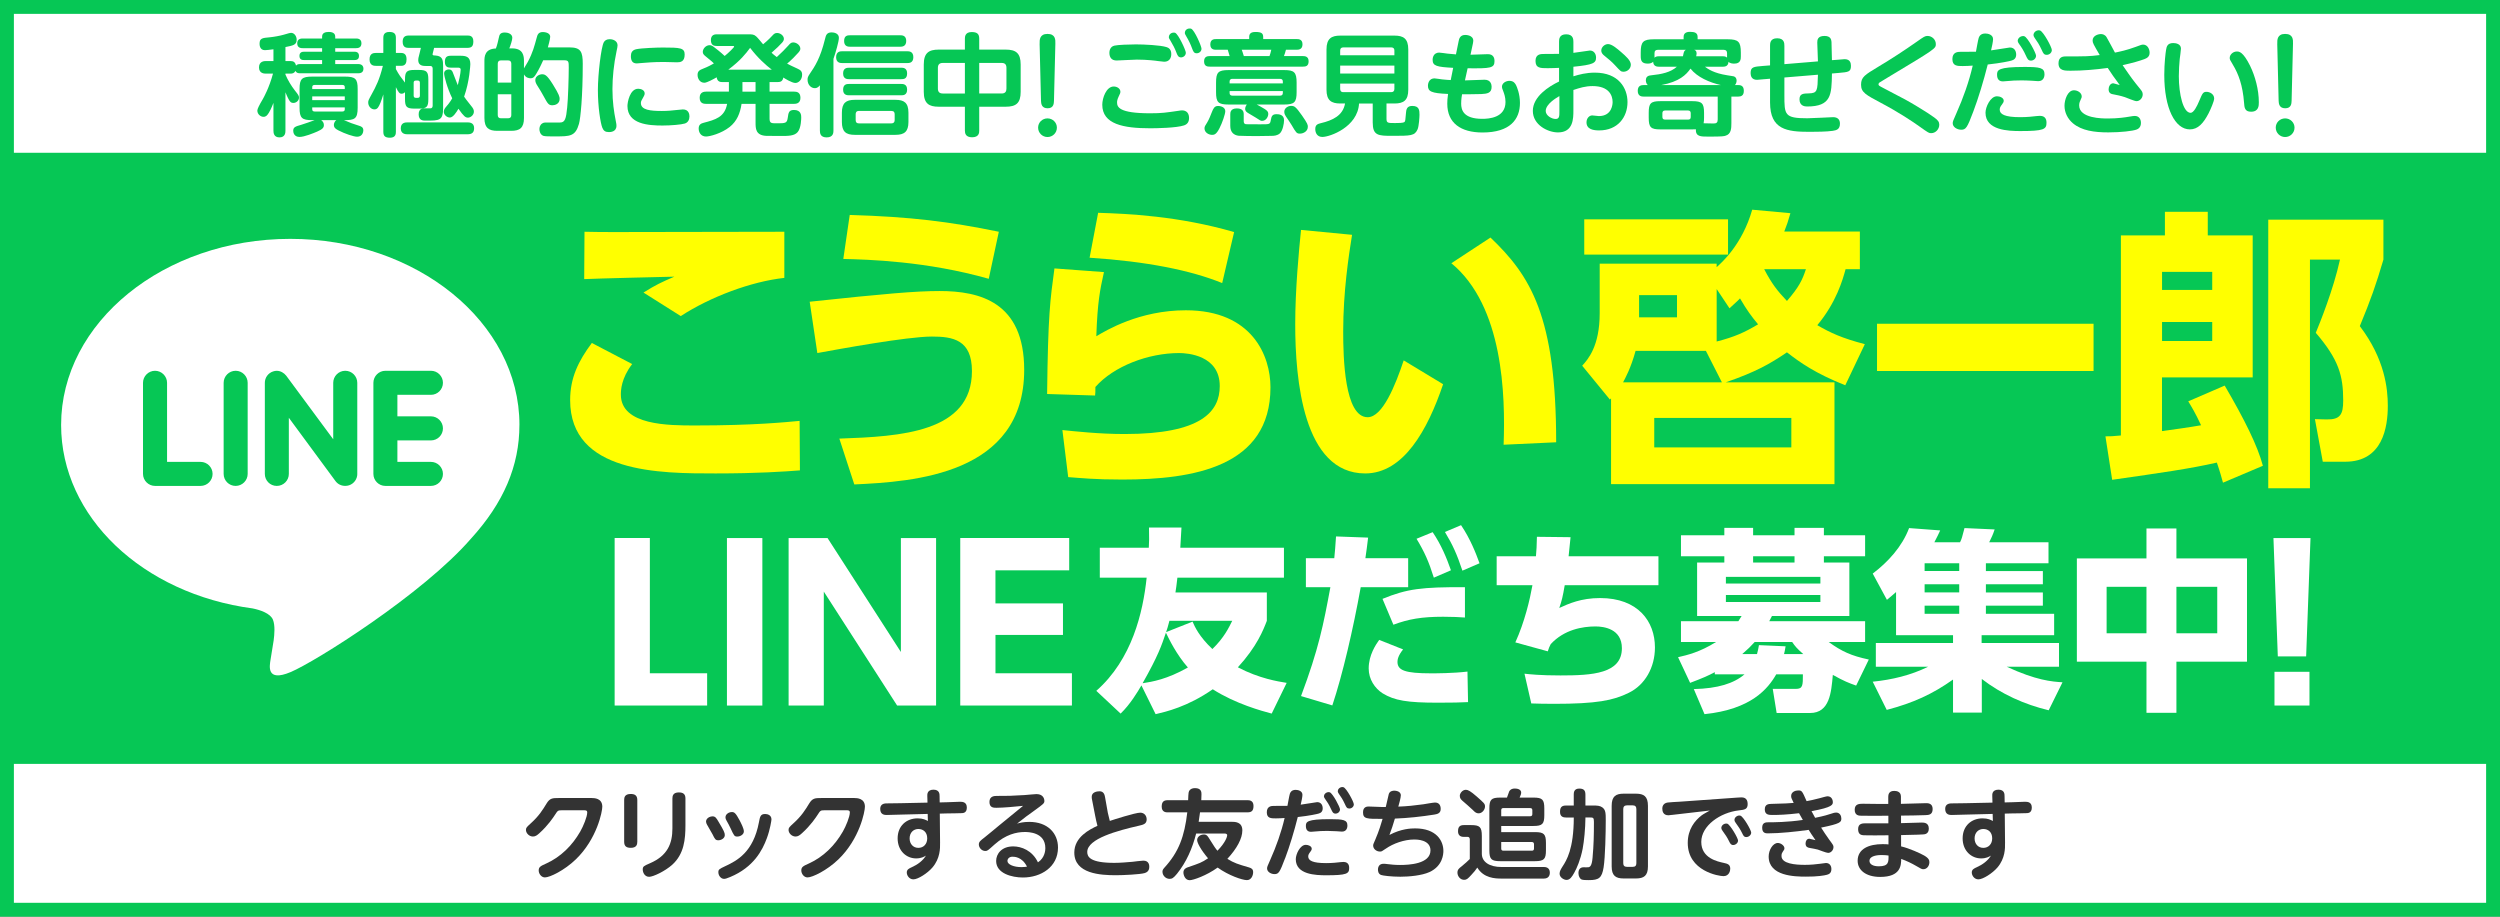 <?xml version="1.0" encoding="UTF-8"?>
<svg id="_レイヤー_1" data-name="レイヤー 1" xmlns="http://www.w3.org/2000/svg" viewBox="0 0 900 330">
  <rect x="0" y="0" width="900" height="330" fill="#808080" stroke="none"/>
  <defs>
    <style>
      .cls-1 {
        fill: #06c755;
      }

      .cls-1, .cls-2, .cls-3, .cls-4 {
        stroke-width: 0px;
      }

      .cls-2 {
        fill: #333;
      }

      .cls-3 {
        fill: #fff;
      }

      .cls-4 {
        fill: #ff0;
      }
    </style>
  </defs>
  <g>
    <rect class="cls-3" x="2.5" y="2.5" width="895" height="325"/>
    <path class="cls-1" d="m895,5v320H5V5h890m5-5H0v330h900V0h0Z"/>
  </g>
  <rect class="cls-1" y="55" width="900" height="220"/>
  <g>
    <path class="cls-4" d="m227.58,131.06c-3.96,5.17-4.07,9.46-4.07,11,0,11.11,17.27,11.11,26.73,11.11,21.34,0,32.78-1.21,37.62-1.65l.11,17.82c-5.72.44-15.29,1.1-30.36,1.1-20.02,0-52.36,0-52.36-26.4,0-8.03,2.97-14.08,7.81-20.57l14.52,7.59Zm54.78-31.02c-11.99,1.32-26.62,6.82-37.29,13.75l-13.42-8.47c4.62-2.86,6.27-3.63,11.11-5.72-5.17.11-27.83.66-32.45.88l.11-17.05c3.85.11,7.26.11,11.77.11,11.33,0,57.2-.11,60.17-.11v16.61Z"/>
    <path class="cls-4" d="m302.16,157.9c22.11-.77,47.74-2.2,47.74-24.31,0-11.33-6.93-12.43-14.41-12.43-9.02,0-33.99,4.62-41.25,5.94l-2.75-18.48c26.84-2.86,38.17-3.85,46.75-3.85,14.52,0,30.47,3.96,30.47,28.38,0,37.73-39.82,40.26-61.16,41.25l-5.39-16.5Zm53.79-57.53c-22.44-6.38-43.45-6.93-52.36-7.15l2.31-15.84c22.11.66,35.97,2.42,53.68,6.05l-3.63,16.94Z"/>
    <path class="cls-4" d="m397.42,97.95c-1.43,6.49-2.31,10.67-2.75,23.1,3.52-2.09,15.51-9.35,32.23-9.35,23.98,0,30.47,16.5,30.47,27.72,0,28.71-27.83,33.22-53.35,33.22-10.12,0-14.96-.55-19.47-.88l-2.09-16.94c4.4.44,13.09,1.43,22.44,1.43,27.72,0,34.21-8.14,34.21-17.27,0-11.11-11.66-11.88-14.63-11.88-11.11,0-23.54,4.73-30.14,12.21,0,1.76,0,2.2-.11,3.08l-17.27-.55c.33-28.6,1.1-33.77,2.64-45.21l17.82,1.32Zm42.57,3.96c-11.33-4.62-27.28-7.81-47.74-9.13l3.08-16.17c10.45.33,28.82,1.1,48.95,6.93l-4.29,18.37Z"/>
    <path class="cls-4" d="m486.74,84.53c-1.21,7.59-3.19,20.46-3.19,34.76,0,9.35.44,30.91,8.8,30.91,5.39,0,10.01-11.55,12.98-20.46l14.19,8.58c-5.61,16.61-14.3,32.12-28.05,32.12-22.33,0-25.19-33.88-25.19-53.68,0-12.54,1.32-26.51,2.09-33.99l18.37,1.76Zm54.56,75.57c.66-17.82-.11-49.94-18.81-65.34l14.08-9.24c14.41,13.75,23.65,28.27,23.65,73.7l-18.92.88Z"/>
    <path class="cls-4" d="m669.55,83.37v13.54h-5.14c-1.05,3.89-3.36,11.97-10.18,20.16,4.72,2.73,8.71,4.62,17.11,6.83l-7.04,14.8c-10.81-4.3-16.27-8.19-21-11.86-6.19,4.2-11.13,7.03-22.05,10.81h39.16v36.64h-80.43v-30.87l-.42.42-9.97-12.18c2.1-2.31,6.3-7.03,6.3-18.9v-17.85h42.1v1.26c1.89-1.68,9.24-8.19,12.81-20.68l13.75,1.26c-.84,2.94-1.26,4.2-2.21,6.61h27.19Zm-47.46-4.41v12.7h-51.76v-12.7h51.76Zm-7.98,47.35h-25.3c-1.68,6.19-3.78,9.97-4.51,11.34h35.59l-5.77-11.34Zm-10.39-20.05h-13.65v7.98h13.65v-7.98Zm41.16,44.2h-49.35v10.6h49.35v-10.6Zm-26.88-27.51c6.51-1.68,9.97-3.25,14.91-6.19-2.52-3.04-3.99-5.04-6.51-9.34-.95,1.05-1.79,1.68-3.78,3.57l-4.62-6.93v18.9Zm17.11-26.04c2.73,5.25,4.72,7.77,8.19,11.44,4.3-4.94,5.56-7.56,6.83-11.44h-15.01Z"/>
    <path class="cls-4" d="m675.73,116.55h77.95v17.01h-77.95v-17.01Z"/>
    <path class="cls-4" d="m800.28,173.78c-.53-1.89-1.05-3.88-2.21-7.25-9.66,2.21-20.05,3.67-37.69,6.2l-2.42-15.65c2.1,0,2.21,0,5.56-.31v-72.03h15.85v-8.5h15.43v8.5h16.17v51.13h-32.65v19.32c3.15-.42,9.97-1.37,14.07-2.1-2.21-4.72-3.36-6.51-4.62-8.61l13.12-5.67c7.24,12.39,11.86,21.73,13.75,28.87l-14.38,6.09Zm-21.94-75.91v6.51h18.06v-6.51h-18.06Zm0,18.06v6.82h18.06v-6.82h-18.06Zm38.22-36.85h41.47v14.38c-2.73,9.24-4.51,14.28-8.5,23.94,9.03,11.86,10.08,22.57,10.08,28.66,0,7.66-1.79,20.16-15.33,20.16h-8.08l-2.83-15.33,4.2.1c4.93.1,5.98-1.79,5.98-6.82,0-8.92-1.58-14.7-9.87-24.36,1.47-3.57,6.3-15.43,8.71-26.35h-10.81v82.32h-15.01v-96.7Z"/>
  </g>
  <g>
    <path class="cls-2" d="m213.08,287.3c.77,0,3.75,0,3.75,3.12,0,1.65-1.85,11.55-9.56,18.97-4.1,3.96-9.35,6.48-11.1,6.48-1.33,0-2.24-1.37-2.24-2.49,0-1.3.7-1.61,2.8-2.56,5.08-2.31,9.24-6.37,12.15-11.45,1.09-1.89,2.52-5.32,2.52-6.9,0-.77-.6-.77-1.19-.77h-7.98c-1.4,0-1.47.14-2.42,1.61-.59.91-2.49,3.82-5.64,6.65-.81.74-1.44,1.19-2.31,1.19-1.37,0-2.52-1.22-2.52-2.38,0-.81.35-1.08,1.68-2.31,3.05-2.73,4.38-4.97,5.71-7.14,1.19-2,2.17-2.03,4.41-2.03h11.94Z"/>
    <path class="cls-2" d="m229.43,303.05c0,1.01-.31,2.17-2.35,2.17-1.58,0-2.38-.59-2.38-2.17v-15.05c0-.88.17-2.17,2.35-2.17,1.47,0,2.38.52,2.38,2.17v15.05Zm12.64-15.61c0-.84.18-2.17,2.31-2.17,1.54,0,2.38.59,2.38,2.17v9.59c0,5.08-.46,10.4-4.76,14.28-2.66,2.38-6.9,4.34-8.3,4.34-1.65,0-2.31-1.61-2.31-2.62,0-1.12.38-1.29,2.56-2.24,6.44-2.76,8.12-7.18,8.12-12.57v-10.78Z"/>
    <path class="cls-2" d="m256.48,293.88c1.05,0,1.4.63,2.1,1.79,2.06,3.43,2.35,4.13,2.35,4.97,0,1.16-1.33,1.86-2.31,1.86-1.05,0-1.26-.42-2.1-2.13-.31-.6-1.75-3.01-2-3.5-.18-.35-.35-.73-.35-1.08,0-1.16,1.26-1.89,2.31-1.89Zm19.6,7.84c-1.61,4.41-4.8,10.5-13.2,14-1.29.56-1.82.67-2.24.67-1.12,0-2.03-1.19-2.03-2.38,0-1.02.32-1.16,2.52-2.21,4.2-1.96,10.05-5.01,12.08-15.75.39-2.07.56-3.01,2.24-3.01.81,0,2.28.35,2.28,1.96,0,.28-.49,3.61-1.65,6.72Zm-12.6-9.38c.91,0,1.37.38,2.77,2.97.6,1.16,1.54,2.98,1.54,3.99,0,1.12-1.29,1.86-2.35,1.86s-1.19-.28-2.42-2.94c-.56-1.16-.81-1.64-1.47-2.8-.14-.25-.38-.7-.38-1.19,0-1.12,1.19-1.89,2.31-1.89Z"/>
    <path class="cls-2" d="m307.62,287.3c.77,0,3.75,0,3.75,3.12,0,1.65-1.85,11.55-9.56,18.97-4.1,3.96-9.35,6.48-11.1,6.48-1.33,0-2.24-1.37-2.24-2.49,0-1.3.7-1.61,2.8-2.56,5.08-2.31,9.24-6.37,12.15-11.45,1.09-1.89,2.52-5.32,2.52-6.9,0-.77-.6-.77-1.19-.77h-7.98c-1.4,0-1.47.14-2.42,1.61-.59.91-2.49,3.82-5.64,6.65-.81.74-1.44,1.19-2.31,1.19-1.37,0-2.52-1.22-2.52-2.38,0-.81.35-1.08,1.68-2.31,3.05-2.73,4.38-4.97,5.71-7.14,1.19-2,2.17-2.03,4.41-2.03h11.94Z"/>
    <path class="cls-2" d="m338.42,303.51c.04,1.79.07,5.53-2.77,8.82-1.72,2-5.15,4.24-6.83,4.24-1.44,0-2.38-1.33-2.38-2.49,0-1.08.88-1.47,1.82-1.89,2.06-.91,4.03-2.38,5.08-4.17-.63.38-1.68,1.01-3.54,1.01-3.43,0-6.65-2.66-6.65-7.21s3.22-7.21,7.18-7.21c1.96,0,2.98.56,3.71.95l-.07-2.55-9.42.24c-.84.04-5.08.14-5.29.14-.67,0-2.38,0-2.38-2.17,0-1.3.74-1.93,2.07-2,.84-.03,4.55-.07,5.32-.07l9.63-.21-.07-2.35c-.03-.67-.03-2.28,2.21-2.31,2.21,0,2.21,1.65,2.21,2.28l.04,2.31,2.7-.07c.73-.04,3.96-.17,4.62-.17.95,0,2.45.11,2.45,2.1,0,1.85-1.23,1.96-1.71,2-.7.07-4.52.07-5.36.1l-2.66.07.1,10.61Zm-7.77-5.08c-1.79,0-3.19,1.3-3.19,3.4,0,1.96,1.26,3.4,3.15,3.4s3.19-1.4,3.19-3.43c0-2.38-1.61-3.36-3.15-3.36Z"/>
    <path class="cls-2" d="m358.65,290.8c-.91,0-2.45,0-2.45-2.1s1.75-2.17,2.66-2.17c3.82,0,5.29,0,10.01-.31.7-.04,3.68-.35,4.27-.35,2.66,0,2.84,2.07,2.84,2.45,0,.88-.35,1.12-3.43,3.36-2.17,1.54-4.34,3.12-6.41,4.83.91-.28,2.24-.63,4.41-.63,6.58,0,10.33,4.06,10.33,9.24,0,7-6.13,10.78-12.64,10.78-3.92,0-9.63-1.43-9.63-5.95,0-2.56,1.96-5.25,6.16-5.25,2.94,0,6.86,1.47,8.89,5.74,2.56-1.68,2.66-4.45,2.66-5.11,0-5.81-6.27-5.81-7.42-5.81-3.01,0-6.83.91-10.85,4.48-2.49,2.24-2.59,2.35-3.36,2.35-1.26,0-2.31-1.16-2.31-2.35,0-.94.59-1.4,1.96-2.45.88-.67,4.59-3.78,5.36-4.41,2.45-2,3.08-2.52,8.61-7.04-2.59.28-7.21.7-9.66.7Zm5.88,17.61c-1.29,0-1.85.84-1.85,1.54,0,1.29,2.35,2.21,5.01,2.21.98,0,1.61-.1,2.03-.17-1.79-3.57-4.59-3.57-5.18-3.57Z"/>
    <path class="cls-2" d="m398.83,292.66c.07.35.42,1.79.7,2.87,1.05-.35,9.14-2.97,10.96-2.97,1.36,0,2.31,1.01,2.31,2.42,0,1.64-1.23,1.92-2.8,2.28-7.63,1.75-18.59,4.66-18.59,9.45,0,1.75,1.02,3.92,9.73,3.92,2.07,0,4.55-.21,6.51-.38.56-.07,3.33-.42,3.96-.42,2.13,0,2.13,1.82,2.13,2.24,0,1.68-1.15,2.06-1.68,2.24-1.65.49-7.77.77-10.33.77-5.5,0-14.98-.49-14.98-8.16,0-5.6,5.53-8.33,8.33-9.63-.35-1.36-.56-2.27-.81-3.57l-1.15-5.92c-.07-.28-.1-.6-.1-.98,0-1.61,1.79-1.96,2.83-1.96,1.51,0,1.82,1.29,1.96,2.07l1.02,5.74Z"/>
    <path class="cls-2" d="m430.61,300.08c-1.33,5.25-3.5,10.29-6.9,14.49-1.26,1.54-1.79,1.82-2.66,1.82-1.44,0-2.56-1.26-2.56-2.55,0-.32.04-.77.6-1.37,5.29-5.74,7.32-11.38,8.33-20.02h-7.04c-.52,0-2.17,0-2.17-2.07,0-1.85.88-2.31,2.17-2.31h7.35c.1-2.84.14-3.19.63-3.68.25-.28.81-.67,1.82-.67,2.35,0,2.35,1.54,2.35,2.21,0,.17,0,.88-.07,2.14h16.63c.56,0,2.17,0,2.17,2.06,0,1.79-.73,2.31-2.17,2.31h-17.08c-.14,1.19-.42,2.87-.49,3.4h11.73c1.37,0,3.99,0,3.99,3.12,0,2.87-1.93,6.48-5.39,10.22,2.42,1.51,3.82,1.93,7.77,3.08.95.28,1.51.63,1.51,1.75,0,1.05-.6,2.83-2.24,2.83s-6.62-1.68-10.54-4.52c-4.03,2.91-8.82,4.55-10.08,4.55-1.61,0-2.24-1.82-2.24-2.77,0-1.12.81-1.61,1.4-1.82,4.52-1.54,5.15-1.75,7.46-3.29-2.59-3.08-3.92-5.57-3.92-6.58s.98-2,2.45-2c.6,0,1.05.14,1.61,1.02,2.31,3.67,2.59,4.1,3.26,4.83,3.08-3.18,3.5-5.21,3.5-5.57,0-.63-.81-.63-1.02-.63h-10.15Z"/>
    <path class="cls-2" d="m462.63,308.97c-1.93,5.15-2.35,5.71-3.82,5.71-1.19,0-2.66-.77-2.66-2.03,0-.53.1-.81,1.16-3.15,2.13-4.76,3.99-9.98,5.15-15.02-.98.07-1.96.14-3.15.14-1.72,0-3.26,0-3.26-2.21s1.72-2.28,2.49-2.28c1.29,0,3.78,0,4.94-.03.14-.7.67-3.78.88-4.38.17-.42.53-1.37,2.1-1.37.84,0,2.42.38,2.42,1.79,0,.74-.38,2.52-.63,3.54.95-.1,5.67-.91,5.92-.91,1.44,0,2,1.12,2,2.24,0,1.19-.7,1.68-1.51,1.89-.59.17-3.22.77-7.46,1.23-1.3,5.18-2.98,10.68-4.55,14.84Zm7.46-4.83c.94,0,2.13.49,2.13,1.4,0,.38-.17.7-.53,1.15-.49.63-.73,1.05-.73,1.65,0,1.47,1.61,2.38,6.44,2.38,2.24,0,4.03-.21,5.22-.35.42-.04.8-.07,1.01-.07,2.07,0,2.07,1.72,2.07,2.21,0,2.03-.88,2.59-8.26,2.59-3.71,0-10.96-.21-10.96-5.78,0-1.79,1.54-5.18,3.61-5.18Zm8.68-9.24c4.83,0,6.3.25,6.3,2.31,0,.38-.07,2.17-1.96,2.17-.31,0-1.75-.1-2.06-.14-1.23-.07-2.24-.11-3.22-.11-2,0-2.87.07-4.45.21-1.05.11-1.16.11-1.4.11-1.16,0-1.86-.63-1.86-2.1s.28-2.45,8.65-2.45Zm3.64-3.54c0,.84-.74,1.54-1.61,1.54s-1.12-.56-1.58-1.54c-.77-1.71-1.47-2.77-2.14-3.68-.17-.25-.46-.63-.46-1.05,0-.59.63-1.47,1.75-1.47.07,0,.17,0,.35.07,1.05.35,3.68,5.32,3.68,6.13Zm4.97-1.79c0,.84-.77,1.5-1.61,1.5s-1.09-.42-1.58-1.54c-.84-1.82-1.4-2.62-2.17-3.71-.14-.21-.42-.6-.42-1.02,0-.59.6-1.47,1.72-1.47.07,0,.21.04.35.07,1.05.35,3.71,5.25,3.71,6.16Z"/>
    <path class="cls-2" d="m500.22,300.57c4.17-2.21,7.67-2.35,9.21-2.35,7.67,0,10.19,4.45,10.19,8.12,0,1.08-.21,5.39-5,7.6-2.77,1.26-7.32,1.68-10.5,1.68s-6.33-.39-6.93-.63c-1.12-.42-1.12-1.64-1.12-1.96,0-.98.49-2.07,1.96-2.07.38,0,.67,0,1.43.11,1.23.14,2.52.32,4.55.32,3.08,0,10.96-.32,10.96-5.25,0-3.92-5.04-3.92-5.81-3.92-3.64,0-7.6,1.44-10.26,3.29-1.47,1.01-1.51,1.05-2.14,1.05-1.12,0-2.42-.84-2.42-2.17,0-.39.07-.56.8-2.21,1.3-3.01,2.17-5.92,2.59-7.39-5.78.03-7.04.03-7.04-2.38,0-.7.21-2.07,1.96-2.07.8,0,4.24.18,4.93.18h1.3c.17-.74,1.05-4.55,1.08-4.66.35-1.12,1.5-1.22,1.96-1.22.11,0,2.38,0,2.38,1.68,0,.84-.67,3.26-.91,4.06,3.04-.1,6.06-.42,9.03-.84.67-.11,3.61-.63,4.2-.63,2.03,0,2.03,1.96,2.03,2.31,0,1.61-1.26,1.85-2.31,2.03-4.69.74-9.42,1.26-14.18,1.44-.56,2-1.23,3.92-1.96,5.88Z"/>
    <path class="cls-2" d="m555.84,312.12c1.92,0,2.1,1.44,2.1,2.03,0,.32,0,2.14-2.13,2.14h-15.19c-2.38,0-6.48-.14-8.79-3.96-.67.98-1.12,1.54-2.17,2.66-1.19,1.3-1.65,1.75-2.56,1.75-1.47,0-2.42-1.37-2.42-2.59,0-1.08.56-1.54,1.47-2.24.88-.67,2.63-2.28,2.98-2.66v-6.97c0-.25,0-1.01-.84-1.01h-1.4c-1.4,0-2-.84-2-2,0-1.61.63-2.24,2.13-2.24h2.52c3.15,0,3.92.63,3.92,3.92v6.41c0,2.91,2.73,4.76,7.07,4.76h15.3Zm-28.07-27.79c.7,0,1.65.49,3.85,2.42,2.7,2.38,2.98,2.62,2.98,3.6,0,1.12-1.02,2.45-2.28,2.45-.81,0-1.26-.31-2.17-1.26-.98-.98-2.7-2.38-3.71-3.29-.59-.56-.91-.91-.91-1.79,0-.77.84-2.14,2.24-2.14Zm24.26,2.8c3.22,0,3.92.7,3.92,3.92v2.38c0,3.18-.67,3.92-3.92,3.92h-11.59v2.21h12.18c3.19,0,3.92.7,3.92,3.92v2.62c0,3.15-.67,3.92-3.92,3.92h-12.53c-3.22,0-3.92-.7-3.92-3.92v-15.05c0-3.22.7-3.92,3.92-3.92h2.42c.14-.35.67-1.93.81-2.24.07-.11.52-1.02,1.96-1.02,1.65,0,2.34.67,2.34,1.44,0,.49-.17.98-.56,1.82h4.97Zm-11.59,6.72h10.43c.46,0,.77-.21.77-.77v-1.4c0-.45-.21-.77-.77-.77h-9.66c-.46,0-.77.17-.77.77v2.17Zm0,9.28v2.35c0,.49.21.77.77.77h10.26c.46,0,.77-.21.77-.77v-1.54c0-.53-.25-.81-.77-.81h-11.03Z"/>
    <path class="cls-2" d="m563.75,294.3c-.77,0-2.14-.14-2.14-2,0-1.51.46-2.31,2.14-2.31h2.8v-3.96c0-.63.04-2.14,1.96-2.14,1.47,0,2.24.49,2.24,2.14v3.96h2.63c1.71,0,2.55.04,3.46.67,1.23.91,1.23,2.13,1.23,4.76,0,4.03-.18,13.13-.77,16.84-.63,3.82-1.68,4.58-5.32,4.58-.95,0-2.24,0-2.73-.28-.49-.28-1.01-1.12-1.01-2.24,0-1.26.59-2.1,1.85-2.1.25,0,1.4.04,1.65,0,.63-.07,1.33-.42,1.58-3.43.42-4.66.49-8.09.49-12.92,0-1.51-.25-1.58-1.47-1.58h-1.58c-.04,4.13-.49,8.54-1.01,11.31-.81,4.03-2.1,6.93-2.98,8.51-.84,1.54-1.58,2.66-2.83,2.66-.91,0-2.49-.88-2.49-2.24,0-.91.46-1.61,1.08-2.62,1.37-2.1,4.03-6.23,4.03-17.61h-2.8Zm29.51,17.61c0,3.33-1.44,4.34-4.34,4.34h-4.38c-2.84,0-4.34-.95-4.34-4.34v-21.81c0-3.47,1.54-4.38,4.34-4.38h4.38c2.84,0,4.34.95,4.34,4.38v21.81Zm-4.17-20.65c0-.91-.46-1.33-1.29-1.33h-2.13c-.88,0-1.3.49-1.3,1.33v19.5c0,.88.46,1.3,1.3,1.3h2.13c.84,0,1.29-.39,1.29-1.3v-19.5Z"/>
    <path class="cls-2" d="m601.9,293.36c-.88.11-.98.14-1.26.14-1.89,0-2.21-1.43-2.21-2.42,0-.53.17-1.89,1.89-2.17.63-.11,3.54-.25,4.09-.28l21.07-1.5c.14,0,.91-.07,1.37-.07.56,0,2.31,0,2.31,2.38,0,1.93-1.08,2.07-3.26,2.31-6.58.77-13.44,5.46-13.44,11.34s5.88,7.07,8.12,7.56c1.26.28,2.31.52,2.31,2.1,0,.7-.38,2.66-2.45,2.66-1.65,0-12.85-1.79-12.85-11.97,0-4.87,2.52-8.02,5.04-9.94.42-.35,2.49-1.47,2.91-1.71l-13.65,1.58Zm23.8,9.24c0,.91-.94,1.61-1.75,1.61s-1.08-.53-1.54-1.47c-.7-1.43-1.22-2.13-2.31-3.67-.17-.25-.42-.6-.42-1.05,0-.67.7-1.54,1.79-1.54.11,0,.21,0,.35.04,1.05.35,3.88,5.22,3.88,6.09Zm4.73-2.87c0,.88-.88,1.61-1.75,1.61s-1.08-.52-1.54-1.47c-.74-1.47-1.16-2.07-2.31-3.68-.17-.25-.42-.59-.42-1.05,0-.98,1.23-1.79,2.14-1.5,1.08.35,3.88,5.21,3.88,6.09Z"/>
    <path class="cls-2" d="m653.46,294.41c3.33-.67,4.83-1.16,5.74-1.47.95-.32,1.3-.42,1.79-.42,1.37,0,1.89,1.22,1.89,2.13,0,1.33-.28,1.86-7.28,3.29.77,1.22,2,3.08,2.87,4.27,1.43,1.93,1.58,2.14,1.58,2.73,0,1.12-.91,2.1-1.93,2.1-.63,0-3.19-1.02-3.71-1.19-.53-.17-2.03-.42-2.94-.59-.63-.11-1.47-.32-1.47-1.61,0-.84.45-1.71,1.36-1.71.11,0,2,.46,2.21.52-1.23-1.75-1.79-2.66-2.45-3.71-4.41.63-10.36,1.26-14.67,1.26-.7,0-2.07,0-2.07-2.03s1.47-1.96,2.56-1.96c1.4,0,6.48,0,12.08-.84-.84-1.47-.91-1.58-1.37-2.42-4.34.52-7.42.63-9.42.63-1.4,0-2.91,0-2.91-2.03,0-1.89,1.44-1.93,2.35-1.96,5.36-.14,5.95-.18,8.05-.35-.84-1.71-.91-1.92-.91-2.49,0-1.47,1.5-2,2.55-2,1.33,0,1.4.17,3.01,3.85.88-.14,2.87-.56,4.79-1.08.6-.17,2.35-.67,2.73-.67,1.75,0,1.93,1.75,1.93,2.03,0,.98,0,1.92-7.67,3.33.74,1.44.91,1.75,1.29,2.38Zm-3.71,16.94c2.03,0,4.2-.21,5.42-.39.39-.03,1.96-.28,2.17-.28,1.26,0,1.96.94,1.96,2.17,0,1.61-1.02,1.89-1.61,2.07-.88.25-3.43.7-7.56.67-4.03,0-13.41-.17-13.41-7.25,0-2.34,1.54-4.87,3.29-4.87,1.08,0,2.38.95,2.38,1.89,0,.42-.07.53-.63,1.33-.21.32-.42.63-.42,1.47,0,2.8,4.97,3.19,8.4,3.19Z"/>
    <path class="cls-2" d="m684.36,296.33c1.19,0,6.37-.21,7.42-.21.8,0,2.59,0,2.59,2.17,0,1.96-1.47,2.07-2.07,2.1-.28.03-2.13.14-7.91.24v4.06c3.08.74,6.96,2.52,8.37,3.33,1.65.98,1.82,1.71,1.82,2.38,0,1.33-.91,2.52-2.17,2.52-.56,0-.77-.11-2.73-1.26-1.44-.84-3.29-1.75-5.25-2.45-.03,2.24-.1,6.48-7.56,6.48-5.18,0-8.12-2.49-8.12-5.81,0-4.34,4.13-5.99,8.96-5.99,1.05,0,1.61.04,2.14.1v-3.29c-2.38.04-7.88.07-8.93,0-.7-.07-2-.14-2-2.21s1.58-2.1,2.91-2.1h7.98v-2.73c-2.8.03-7.14.07-9.77,0-.74,0-2.35-.04-2.35-2.14s1.61-2.17,2.98-2.17c.91,0,5,.07,5.81.07h3.29v-2.62c0-2.03,1.61-2.07,2.21-2.07.74,0,2.35.21,2.35,2.03v2.63c1.43-.04,7.77-.25,9.07-.25.6,0,2.35,0,2.35,2.1s-1.44,2.17-2.59,2.21c-2.07.07-6.44.17-8.79.17v2.7Zm-6.9,11.48c-.7,0-4.45,0-4.45,2.1,0,1.16,1.19,1.96,3.36,1.96,3.54,0,3.54-1.54,3.5-3.88-.53-.07-1.26-.18-2.42-.18Z"/>
    <path class="cls-2" d="m721.81,303.51c.04,1.79.07,5.53-2.76,8.82-1.72,2-5.15,4.24-6.83,4.24-1.43,0-2.38-1.33-2.38-2.49,0-1.08.88-1.47,1.82-1.89,2.06-.91,4.03-2.38,5.08-4.17-.63.38-1.68,1.01-3.54,1.01-3.43,0-6.65-2.66-6.65-7.21s3.22-7.21,7.17-7.21c1.96,0,2.98.56,3.71.95l-.07-2.55-9.42.24c-.84.04-5.08.14-5.29.14-.67,0-2.38,0-2.38-2.17,0-1.3.74-1.93,2.07-2,.84-.03,4.55-.07,5.32-.07l9.63-.21-.07-2.35c-.04-.67-.04-2.28,2.21-2.31,2.21,0,2.21,1.65,2.21,2.28l.04,2.31,2.7-.07c.74-.04,3.96-.17,4.62-.17.95,0,2.45.11,2.45,2.1,0,1.85-1.22,1.96-1.71,2-.7.07-4.52.07-5.36.1l-2.66.07.1,10.61Zm-7.77-5.08c-1.79,0-3.19,1.3-3.19,3.4,0,1.96,1.26,3.4,3.15,3.4s3.19-1.4,3.19-3.43c0-2.38-1.61-3.36-3.15-3.36Z"/>
  </g>
  <path class="cls-3" d="m155.13,149.88c2.4,0,4.33,1.96,4.33,4.34s-1.93,4.33-4.33,4.33h-12.07v7.73h12.07c2.4,0,4.33,1.95,4.33,4.33s-1.93,4.32-4.33,4.32h-16.4c-2.37,0-4.31-1.96-4.31-4.32v-32.8c0-2.37,1.94-4.33,4.33-4.33h16.4c2.38,0,4.31,1.96,4.31,4.33s-1.93,4.33-4.33,4.33h-12.07v7.73h12.07Zm-26.5,20.73c0,1.86-1.2,3.51-2.97,4.1-.44.14-.91.21-1.37.21-1.45,0-2.69-.62-3.51-1.72l-16.8-22.8v20.21c0,2.36-1.92,4.32-4.34,4.32s-4.3-1.96-4.3-4.32v-32.8c0-1.86,1.19-3.51,2.96-4.09.41-.16.93-.23,1.33-.23,1.34,0,2.58.72,3.4,1.75l16.93,22.89v-20.32c0-2.37,1.94-4.33,4.33-4.33s4.33,1.96,4.33,4.33v32.8Zm-39.47,0c0,2.36-1.94,4.32-4.34,4.32s-4.31-1.96-4.31-4.32v-32.8c0-2.37,1.94-4.33,4.33-4.33s4.32,1.96,4.32,4.33v32.8Zm-16.95,4.32h-16.4c-2.37,0-4.33-1.96-4.33-4.32v-32.8c0-2.37,1.96-4.33,4.33-4.33s4.33,1.96,4.33,4.33v28.47h12.07c2.39,0,4.32,1.95,4.32,4.33s-1.94,4.32-4.32,4.32m114.79-21.96c0-36.93-37.02-66.98-82.5-66.98S22,116.05,22,152.98c0,33.08,29.36,60.79,68.99,66.06,2.69.56,6.35,1.77,7.27,4.06.82,2.07.54,5.27.26,7.42l-1.13,7.01c-.31,2.07-1.65,8.15,7.21,4.43,8.88-3.71,47.55-28.04,64.87-47.95,11.85-12.99,17.52-26.29,17.52-41.03"/>
  <g>
    <path class="cls-1" d="m115.96,23.06v-1.44h-6.48c-.44,0-1.68,0-1.68-1.48,0-1.36,1-1.52,1.68-1.52h6.48v-1.28h-7c-.44,0-1.96,0-1.96-1.72s1.44-1.76,1.96-1.76h7v-.72c0-1.36,1.28-1.64,2.4-1.64.4,0,2.32,0,2.32,1.64v.72h7.48c.44,0,1.96,0,1.96,1.72s-1.4,1.76-1.96,1.76h-7.48v1.28h6.88c.4,0,1.68,0,1.68,1.52,0,1.44-1.12,1.48-1.68,1.48h-6.88v1.44h8.24c.4,0,1.92.04,1.92,1.68s-1.48,1.64-1.92,1.64h-20.84c-.72,0-1.32-.08-1.72-.84-.44.8-1.04.96-1.76.96h-1.84v.36c.88,2.04,2.04,3.96,3.4,5.72,1.24,1.56,1.48,1.92,1.48,2.56,0,1.04-.96,1.92-2.04,1.92-.72,0-1.08-.28-1.56-1.08-.52-.88-1.2-2.56-1.28-2.76v13.8c0,.6,0,2.44-2.16,2.44-2,0-2.16-1.6-2.16-2.44v-10c-.04.16-.88,2.32-1.64,3.56-.6.96-1.04,1.48-1.96,1.48s-2.2-.84-2.2-2.28q0-.8,1.96-4.08c.36-.64,2.28-4.04,3.68-9.2h-2.56c-.52,0-2.48,0-2.48-2.24s1.92-2.28,2.48-2.28h2.72v-4.24c-1.16.16-2.48.32-3.08.32-1.92,0-1.92-2-1.92-2.32,0-2,1-2.08,3.72-2.32,1.32-.12,3.76-.56,4.96-.92,2-.56,2.24-.68,2.64-.68,1.28,0,2.04,1.32,2.04,2.48,0,1.84-1.24,2.08-4.04,2.64v5.04h1.84c.96,0,1.68.32,1.96,1.64.36-.4.72-.56,1.52-.56h7.88Zm-3.52,20.2c-3.76,0-4.6-.76-4.6-4.48v-6.72c0-3.68.84-4.48,4.6-4.48h11.72c3.8,0,4.6.8,4.6,4.48v6.72c0,4.04-1.08,4.48-4.92,4.48,2.52,1.08,2.8,1.16,5.4,2,.72.24,1.56.48,1.56,1.68,0,.52-.28,2.28-2.24,2.28-1.2,0-4.44-1.08-6.72-2.28-.92-.48-1.64-.92-1.64-1.96,0-.32.08-1.12.88-1.72h-5.44c.6.44.96,1,.96,1.76,0,1-.56,1.52-2.44,2.36-1.2.52-4.6,1.92-6.32,1.92-1.92,0-2.28-1.52-2.28-2.2,0-1.32.76-1.56,2.84-2.16,1.72-.52,3.44-1.16,4.84-1.68h-.8Zm-.04-11.2h11.72v-.68c0-.52-.28-.8-.84-.8h-10.04c-.56,0-.84.28-.84.8v.68Zm11.72,2.64h-11.72v1.36h11.72v-1.36Zm-11.72,3.96v.68c0,.48.24.8.84.8h10.04c.6,0,.84-.32.84-.8v-.68h-11.72Z"/>
    <path class="cls-1" d="m145.8,28.62c0-2.76.56-3.44,3.4-3.44h1.6c2.8,0,3.4.64,3.4,3.44v7.08c0,2.76-.56,3.4-3.4,3.4h-1.6c-2.8,0-3.4-.64-3.4-3.4v-2.52c-.24.24-.6.56-1.24.56-.76,0-1.16-.56-2.04-2.36v16.04c0,.64,0,2.16-2.12,2.16-1.84,0-2.4-.68-2.4-2.16v-13.44c-.88,2.8-1.28,3.76-1.88,4.68-.36.52-.8.72-1.32.72-1.28,0-2.24-1.2-2.24-2.44,0-.72.08-.88,1.28-3.08,1.48-2.68,2.76-5.12,4-10.16h-2.52c-.64,0-2.28-.04-2.28-2.32,0-2.16,1.4-2.32,2.28-2.32h2.68v-5.4c0-.6,0-2.16,2.16-2.16,2,0,2.36.92,2.36,2.16v5.4h1.88c1.36,0,1.96.8,1.96,2.28,0,1.28-.36,2.36-1.96,2.36h-1.88v1.16c1.16,2.16,1.68,2.8,3.28,4.88v-1.12Zm.92,19.72c-.56,0-2.44,0-2.44-2.12s1.68-2.16,2.44-2.16h21.56c.56,0,2.4,0,2.4,2.04,0,1.6-.76,2.24-2.4,2.24h-21.56Zm.4-31.11c-.72,0-2.16-.04-2.16-2.2,0-1.64.8-2.24,2.16-2.24h21.16c.64,0,2.12,0,2.12,2.08,0,1.72-.56,2.36-2.12,2.36h-12c-.08.36-.56,2.16-.56,2.28,0,.44.28.44,1.12.48,2.52.2,2.68,1.72,2.68,3.72v15.16c0,4.56-1.28,4.56-6.24,4.56-.96,0-2.56,0-2.56-2.28,0-2.16,1.6-2.16,2.16-2.16h2.16c.48,0,.72-.44.72-1v-13.16c0-.36,0-1.08-.92-1.08h-1.64c-.68,0-2.64,0-2.64-2.08,0-.56.04-.76.44-2.28.32-1.28.44-1.68.52-2.16h-4.4Zm4.04,12.56c0-.48-.24-.8-.8-.8h-.64c-.72,0-.8.48-.8.8v4.64c0,.44.2.8.8.8h.64c.56,0,.8-.32.8-.8v-4.64Zm11.08-5.44c-.64,0-2.08,0-2.08-2,0-1.52.44-2.28,2.08-2.28h3.52c1.96,0,3.56.32,3.56,3,0,.32-.28,6.24-2.24,11.72.32.44,1,1.48,2.4,3.16.92,1.08,1.12,1.6,1.12,2.24,0,1.28-1.24,2.16-2.12,2.16s-1.48-.4-3.44-3.2c-.76,1.32-1.96,3.16-3.08,3.16s-2.2-1-2.2-2.08c0-.76.44-1.32.88-1.84,1.36-1.56,1.88-2.52,2.16-3-1.8-3.64-2.92-8-2.92-8.96,0-1.04.96-1.44,1.68-1.44.84,0,1.16.44,1.4.96.32.72,1.52,4.04,1.84,4.72.36-1.36,1.04-4.24,1.04-5.56,0-.76-.6-.76-1.08-.76h-2.52Z"/>
    <path class="cls-1" d="m204.99,17.06c4.08,0,4.8,1.52,4.8,5.92,0,11.76-.8,19.64-1.36,21.6-1.28,4.52-3.24,4.52-8.48,4.52-1.48,0-3.8.04-4.36-.2-1.12-.44-1.4-1.68-1.4-2.4,0-.52.12-1.52,1.04-2.08.56-.36.92-.32,2.36-.32h4.04c1.76,0,2.16-1.32,2.56-5.44.32-2.96.56-11,.56-14.28,0-2.16,0-2.68-1.64-2.68h-7.56c-.6,1.28-1.32,2.96-2.48,4.84-.64,1.08-1.08,1.64-2.08,1.64-.56,0-1.68-.16-2.36-1.4v15.68c0,3.6-1.52,4.64-4.6,4.64h-5c-3,0-4.64-1-4.64-4.64v-20.44c0-1.56.08-4.44,4.12-4.56.44-.96.88-3.04,1.08-3.92.2-.96.4-1.84,2.16-1.84.92,0,2.68.4,2.68,1.92,0,.76-.6,2.64-1.08,3.8h1c4.04,0,4.28,2.76,4.28,4.6v2.6c.2-.4,1.24-2.04,1.4-2.36,1.8-3.4,2.36-5.68,3.16-8.6.28-1.08.56-2.12,2.24-2.12.2,0,2.64.04,2.64,1.72,0,.88-.72,3.32-.84,3.8h7.76Zm-25.8,12.68h4.88v-6.8c0-.68-.32-1.2-1.16-1.2h-2.56c-.76,0-1.16.4-1.16,1.2v6.8Zm4.88,4.2h-4.88v7.48c0,.8.4,1.16,1.16,1.16h2.56c.8,0,1.16-.4,1.16-1.16v-7.48Zm14.96-3.56c2.32,3.72,2.44,4.52,2.44,5.24,0,1.84-1.76,2.28-2.6,2.28-1.4,0-1.68-.56-3.24-3.4-.76-1.4-.88-1.56-2.24-3.76-.44-.68-.68-1.28-.68-1.92,0-1.56,1.8-2.08,2.28-2.08,1.08,0,1.76,0,4.04,3.64Z"/>
    <path class="cls-1" d="m217.36,15.23c.36-.64.96-1.12,2.16-1.12,1.32,0,2.8.72,2.8,2.2,0,.52-.12.96-.36,2.12-1,4.64-1.48,9.56-1.48,13.64,0,4.64.56,8.24,1.16,11.24.28,1.4.28,1.52.28,1.96,0,2.28-2.28,2.28-2.72,2.28-1.32,0-1.92-.48-2.36-1.56-.68-1.68-1.6-7.48-1.6-13.56,0-5.68,1.16-15.44,2.12-17.2Zm12.4,16.72c1,0,2.32.48,2.32,1.68,0,.44-.16.76-.36,1.12-.88,1.52-1,1.76-1,2.36,0,2.52,3.52,2.84,7.56,2.84,1.96,0,3.76-.16,5.44-.36,1.6-.16,1.76-.2,2.12-.2,2.12,0,2.36,1.76,2.36,2.52,0,1.12-.48,2.2-1.68,2.56-1.24.4-5,.72-8,.72-5,0-12.64-.44-12.64-7.04,0-1.28.84-6.2,3.88-6.2Zm13.96-9.52c-.76,0-4.04-.12-4.72-.12-1.2,0-3.52,0-7.28.32-.2.04-2.24.2-2.48.2-1.6,0-2.12-1.04-2.12-2.64,0-1.12.4-2.16,1.96-2.48,1.92-.4,7.44-.6,9.56-.6,6.24,0,7.84.12,7.84,2.52,0,2.64-1.56,2.8-2.76,2.8Z"/>
    <path class="cls-1" d="m269.12,12.35c1.72,0,2.28,0,3.16.8.4.32,2.08,2.36,2.44,2.8,1.88-1.56,2.96-2.72,3.32-3.12.48-.52.88-.96,1.68-.96,1.2,0,2.48.96,2.48,2.12,0,.36-.12.76-.64,1.36-.84.92-2.12,2.2-3.8,3.64.48.44.96.88,1.88,1.56,1.72-1.6,3.08-2.92,4.2-4.2.56-.64.96-1.08,1.68-1.08,1.28,0,2.6,1.04,2.6,2.28,0,.32-.12.72-.68,1.36-1,1.16-2.52,2.68-4.08,4,.6.32,1.64.88,3.64,1.76,1.12.52,1.76.92,1.76,2.24,0,1.72-1.2,2.96-2.44,2.96s-3.92-1.68-4.32-1.96c-.28,1.48-1.12,1.64-2.12,1.64h-2.84v3.44h8.84c.88,0,2.28.16,2.28,2.24s-1.68,2.16-2.28,2.16h-8.84v5.32c0,1.68.68,1.68,2.52,1.68,3.24,0,3.76,0,4.04-2.04.24-1.72.36-2.76,2.24-2.76,2.6,0,2.6,2,2.6,2.68,0,.24,0,3.8-1.28,5.28-1.2,1.4-3.36,1.4-6.12,1.4-1.4,0-4,0-5.24-.04-3.8-.2-3.8-2.68-3.8-4.8v-6.72h-5.04c-.52,3.44-1.68,6.24-4.28,8.32-3.04,2.4-7.24,3.44-8.52,3.44-1.76,0-2.64-1.4-2.64-2.88s.92-1.84,1.84-2.08c4.12-1.08,7.56-2,8.4-6.8h-7.6c-.72,0-2.28-.08-2.28-2.2s1.72-2.2,2.28-2.2h8.24v-3.44h-2.28c-.72,0-1.88-.04-2.12-1.72-1.12.64-3.48,1.96-4.44,1.96-1.56,0-2.44-1.4-2.44-2.84,0-1.32.76-1.76,1.92-2.2,1.92-.76,3-1.36,3.96-1.92-.64-.64-.84-.8-3.04-2.6-.64-.52-.96-.92-.96-1.56,0-1.08,1.08-2.4,2.44-2.4.52,0,.92.16,1.6.68.64.48,2.36,1.8,3.84,3.2,1.36-1.08,3.4-3.08,3.4-3.36,0-.24-.24-.24-.52-.24h-5.72c-.84,0-2.12-.12-2.12-2.12s1.52-2.08,2.12-2.08h11.08Zm8.72,12.72c-2.12-1.6-5-4.16-7.8-7.84-1.52,2.08-3.56,4.64-7.84,7.84h15.64Zm-5.84,4.48h-4.72v3.44h4.72v-3.44Z"/>
    <path class="cls-1" d="m300.04,46.98c0,.68,0,2.48-2.44,2.48-2.24,0-2.44-1.44-2.44-2.48v-16.28c-.32.4-.84,1.04-1.84,1.04-1.32,0-2.6-1.2-2.6-3.04,0-.64.08-1.04.72-2,1.96-2.88,3.84-5.68,5.56-12.64.32-1.36.6-2.4,2.4-2.4.76,0,2.6.28,2.6,1.96,0,1.28-1.2,5.44-1.96,7.56v25.8Zm3.12-24.28c-.52,0-2.16,0-2.16-2.12s1.64-2.12,2.16-2.12h23.48c.56,0,2.16,0,2.16,2.12s-1.56,2.12-2.16,2.12h-23.48Zm23.88,21.2c0,3.48-1.48,4.64-4.64,4.64h-14.72c-3.16,0-4.6-1.16-4.6-4.64v-3.32c0-3.52,1.48-4.64,4.6-4.64h14.72c3,0,4.64,1,4.64,4.64v3.32Zm-21.36-15.4c-.6,0-2.16,0-2.16-2.04,0-1.92,1.28-2.08,2.16-2.08h18.76c.6,0,2.12,0,2.12,2.04s-1.28,2.08-2.12,2.08h-18.76Zm0,5.8c-.6,0-2.16,0-2.16-2s1.32-2.08,2.16-2.08h18.68c.68,0,2.2,0,2.2,2.04s-1.48,2.04-2.12,2.04h-18.76Zm.32-17.48c-.6,0-2.12-.04-2.12-2.04s1.24-2.08,2.12-2.08h18.08c.6,0,2.16,0,2.16,2.04s-1.56,2.08-2.16,2.08h-18.08Zm16.08,24.32c0-.72-.28-1.2-1.2-1.2h-11.68c-.96,0-1.16.6-1.16,1.2v2.08c0,.76.32,1.2,1.16,1.2h11.68c.84,0,1.2-.44,1.2-1.2v-2.08Z"/>
    <path class="cls-1" d="m352.52,47.02c0,.64,0,2.4-2.56,2.4-2.32,0-2.6-1.4-2.6-2.4v-8.6h-9.44c-3.52,0-5.36-1.16-5.36-5.36v-9.84c0-4.16,1.8-5.36,5.36-5.36h9.44v-3.96c0-.68.08-2.36,2.44-2.36,1.96,0,2.72.68,2.72,2.36v3.96h9.56c3.64,0,5.36,1.28,5.36,5.36v9.84c0,4.08-1.68,5.36-5.36,5.36h-9.56v8.6Zm-5.16-24.36h-7.96c-1.2,0-1.76.6-1.76,1.76v7.48c0,1.12.52,1.76,1.76,1.76h7.96v-11Zm5.16,11h8.08c1.32,0,1.72-.76,1.72-1.76v-7.48c0-1.2-.56-1.76-1.72-1.76h-8.08v11Z"/>
    <path class="cls-1" d="m380.48,45.95c0,1.89-1.53,3.38-3.38,3.38s-3.38-1.49-3.38-3.38,1.53-3.33,3.38-3.33,3.38,1.48,3.38,3.33Zm-6.21-30.19c-.04-1.4-.04-3.55,2.83-3.55s2.88,2.07,2.83,3.55l-.5,20.52c-.04.94-.09,2.7-2.29,2.7s-2.34-1.71-2.38-2.7l-.5-20.52Z"/>
    <path class="cls-1" d="m424.42,39.86c.44-.08.76-.12,1.12-.12,2.48,0,2.52,2.28,2.52,2.72,0,1.32-.52,2.24-1.8,2.68-2.72.92-9.96,1.04-12.16,1.04-9.72,0-17.28-1.48-17.28-8.48,0-2.4,1.44-6.56,4.12-6.56,1.24,0,2.4.76,2.4,1.88,0,.44-.12.72-.6,1.68-.56,1.16-.6,1.8-.6,2.16,0,1.68.72,3.92,11.88,3.92,4.28,0,5.72-.24,10.4-.92Zm-23.2-23.44c1.16-.28,5.32-.44,7.68-.44,3.04,0,8.8.28,11,.96.68.2,1.76.72,1.76,2.52,0,.36,0,2.76-2.6,2.76-.24,0-1.84-.2-2.2-.24-.72-.12-3.88-.52-7.6-.52-1.16,0-6.6.32-7.28.32-1.92,0-2.6-1.24-2.6-2.8,0-.52.16-2.2,1.84-2.56Zm25.68,2.56c0,1-.88,1.68-1.72,1.68-1,0-1.32-.76-1.72-1.84-.48-1.32-1.28-2.84-2.04-4.08-.52-.84-.64-1.04-.64-1.4,0-.64.56-1.6,1.76-1.6.2,0,.36,0,.52.08,1.16.48,3.84,6.28,3.84,7.16Zm5.64-1.44c0,.96-.84,1.64-1.72,1.64-1,0-1.24-.6-1.72-1.88-.44-1.24-1.2-2.84-1.96-4.08-.48-.84-.6-1.04-.6-1.4,0-.64.52-1.56,1.72-1.56.24,0,.4,0,.56.08,1.2.48,3.72,6.28,3.72,7.2Z"/>
    <path class="cls-1" d="m466.82,14.07c.6,0,2.08,0,2.08,1.88s-1.44,1.96-2.08,1.96h-3.88c-.12.64-.52,1.72-.72,2.28h6.8c.72,0,2.08.08,2.08,1.88s-1.12,1.92-2.08,1.92h-33.47c-.76,0-2.08-.04-2.08-1.88,0-1.72,1.12-1.92,2.08-1.92h7.12c-.16-.56-.48-1.68-.68-2.28h-4.2c-.6,0-2.08,0-2.08-1.92s1.48-1.92,2.08-1.92h11.92v-.72c0-1.04.4-1.84,2.24-1.84,2.12,0,2.8.44,2.8,1.84v.72h12.08Zm-25.72,25.96c0,1.04-1.12,4.28-2.08,6.12-1.16,2.32-1.96,2.4-2.68,2.4-1.2,0-2.72-.84-2.72-2.32,0-.64.2-.96,1-2.2.6-.96,1.28-2.72,1.64-3.64.48-1.16.88-2.24,2.2-2.24s2.64.6,2.64,1.88Zm1.16-2.4c-3.72,0-4.48-.8-4.48-4.48v-3.4c0-3.68.76-4.52,4.48-4.52h20.04c3.6,0,4.48.76,4.48,4.52v3.4c0,3.68-.8,4.48-4.48,4.48h-9.88c.92.48,1.88,1,2.84,1.6.8.52,1.32.92,1.32,1.76,0,1.04-.8,2.52-2.24,2.52-.48,0-.68-.12-2.32-1.2-.44-.28-2.48-1.48-2.88-1.72-.84-.52-.88-1.12-.88-1.4,0-.2.04-.84.6-1.56h-6.6Zm19.56-7.6v-.68c0-.52-.24-.96-.96-.96h-17.24c-.8,0-.96.56-.96.96v.68h19.16Zm0,2.76h-19.16v.68c0,.56.28.96.96.96h17.24c.68,0,.96-.4.96-.96v-.68Zm-14.08,10.76c0,1.08.56,1.12.8,1.16.32.04,1.24.04,5.44.04,3.16,0,3.24,0,3.52-1.56.24-1.44.6-2.08,2.04-2.08.6,0,2.72,0,2.72,2.16,0,1.2-.48,3.76-1.48,4.72-.92.84-2.16.92-2.96.92-1.16.04-4.52.08-5.4.08-1.04,0-5.88-.04-6.56-.12-1.72-.24-2.96-1.28-2.96-3.56v-4.08c0-.64,0-2.2,2.36-2.2,1.72,0,2.48.72,2.48,2.08v2.44Zm9.28-23.36c.2-.52.52-1.6.64-2.28h-10.64c.2.52.4,1.08.76,2.28h9.24Zm11.68,21.36c2.04,2.92,2.12,3.4,2.12,4.08,0,1.72-1.72,2.48-2.84,2.48-1.2,0-1.4-.36-3.04-3.16-.56-.92-1.52-2.32-2.04-3.08-.2-.32-.56-.84-.56-1.64,0-1.4,1.56-2.32,2.96-2.08.56.08,1.16.16,3.4,3.4Z"/>
    <path class="cls-1" d="m499.14,42.78c0,1.52.52,1.52,3.08,1.52,1.16,0,2.8,0,3.36-.36.32-.24.36-.56.6-3.52.12-1.84,1-2.28,2.28-2.28,2.44,0,2.56,1.56,2.56,3.16,0,.76-.2,4.12-.68,5.24-1.04,2.36-2.4,2.36-9.2,2.36-4.96,0-6.96-.08-6.96-4.8v-6.84h-4.92c-.48,8.48-10.52,12.04-13.2,12.04-1.8,0-2.56-1.36-2.56-2.84,0-1.56.88-1.84,2-2.12,4.24-1,7.96-2.72,8.72-7.08h-1.72c-3.28,0-4.96-1.16-4.96-4.96v-14.48c0-3.96,1.8-5,4.96-5h19.52c3.16,0,4.96,1.04,4.96,5v14.48c0,3.8-1.64,4.96-4.96,4.96h-2.88v5.52Zm2.84-22.88v-1.68c0-.88-.52-1.16-1.16-1.16h-17.2c-.84,0-1.16.44-1.16,1.16v1.68h19.52Zm0,3.72h-19.52v2.84h19.52v-2.84Zm0,6.48h-19.52v1.92c0,.64.28,1.16,1.16,1.16h17.2c.76,0,1.16-.4,1.16-1.16v-1.92Z"/>
    <path class="cls-1" d="m527.38,28.94c1.12-.04,6.08-.24,7.08-.24,2.24,0,2.52,1.8,2.52,2.52.04,2.4-1.76,2.52-3.72,2.64-1.72.08-6.64.08-6.92.08-.32,1.8-.32,3-.32,3.36,0,2.2.72,5.48,7.6,5.48,2.36,0,8.36-.36,8.36-6.08,0-1.72-.52-3.08-.76-3.72-.44-1.2-.52-1.32-.52-1.72,0-1.44,1.56-2.16,2.68-2.16,1.6,0,2.12,1.04,2.4,1.56.28.56,1.4,3.12,1.4,6.4,0,5.88-3.52,10.64-13.48,10.64-7.88,0-12.68-3.44-12.68-10.36,0-.8.04-2,.28-3.52-6.08-.24-7.24-.92-7.24-2.96,0-.16,0-2.64,2.4-2.64.4,0,2.28.32,2.68.36,1.44.16,2.36.2,3.12.24l.88-4.4c-5.84-.32-7.4-.64-7.4-2.88,0-.24,0-2.6,2.4-2.6.48,0,2.52.32,2.92.36,1.52.16,2.16.2,3.08.28l.96-4.72c.16-.84.48-2.28,2.36-2.28.2,0,2.92,0,2.92,2.12,0,.04-.04.44-.12.88l-.88,4.12c1-.04,5.36-.2,6.28-.2,2.12,0,2.36,1.64,2.36,2.44,0,2.6-1.36,2.72-9.68,2.64l-.96,4.36Z"/>
    <path class="cls-1" d="m561.26,15.07c0-.84,0-2.72,2.56-2.72s2.6,1.88,2.6,2.72v3.96c.96-.12,5.8-.84,5.92-.84,1.52,0,2.24,1.28,2.24,2.52,0,2-1,2.6-8.16,3.32v3.44c2.08-.64,4.6-1.32,7.72-1.32,8.6,0,11.76,5.6,11.76,10.6,0,5.44-3.52,10.2-10.2,10.2-2.04,0-4.56-.36-4.56-2.92,0-1.48,1.04-2.48,2.04-2.48.4,0,2.08.24,2.4.24,4.8,0,4.96-4.4,4.96-5.04,0-2.36-1.28-5.76-7.2-5.76-2.6,0-4.64.64-6.92,1.4v7.36c0,2.88,0,7.92-5.56,7.92-3.56,0-9.04-2.64-9.04-7.76s5.72-8.8,9.44-10.56v-4.92c-.84.04-2.72.12-4.08.12-2.64,0-4.4,0-4.4-2.64,0-2.48,2-2.48,2.92-2.48,1.32,0,4.6,0,5.56-.04v-4.32Zm.12,19.52c-.88.52-4.92,2.8-4.92,5.36,0,1.68,2.16,2.88,3.56,2.88s1.36-1.12,1.36-2.76v-5.48Zm22.32-15.76c1.56,1.36,3.4,2.96,3.4,4.44s-1.28,2.56-2.64,2.56c-.92,0-1.12-.24-3-2.28-1.28-1.4-2.4-2.28-3.92-3.52-.4-.32-1.08-.88-1.08-1.84,0-1.24,1.24-2.32,2.44-2.32,1.4,0,3.32,1.68,4.8,2.96Z"/>
    <path class="cls-1" d="m597.18,24.02c-.68,0-2-.16-2.04-1.8-.48.52-1.2.68-1.92.68-2.12,0-2.56-.96-2.56-2.68v-1.28c0-3.88.84-4.8,4.76-4.8h10.68v-.84c0-1.36.96-1.84,2.28-1.84,1.72,0,2.76.36,2.76,1.84v.84h10.8c3.88,0,4.76.88,4.76,4.8v1.36c0,.92-.04,2.6-2.32,2.6-.6,0-1.6-.04-2.12-.68-.08,1.32-.8,1.8-2.04,1.8h-6.44c1.04.8,3.16,2.32,8.04,3.08.36.04,1.92.28,2.24.36.72.16,1.12.76,1.12,1.56,0,.52-.2,1.2-.6,1.6h1.08c.8,0,2.12.08,2.12,2.08,0,1.76-1,2.08-2.12,2.08h-2.36v9.56c0,1.88-.08,3.88-2,4.48-.68.24-1.04.36-6.28.36-2.84,0-4.6,0-4.52-2.64-.52.04-.8.04-1.24.04h-11.56c-3.4,0-4.16-.72-4.16-4.2v-1.76c0-3.4.68-4.2,4.16-4.2h11.56c3.44,0,4.2.76,4.2,4.2v1.76c0,.76-.04,1.32-.16,2,2.84.08,3.16.08,3.6.08,1.04,0,1.48-.36,1.48-1.44v-8.24h-26.59c-.8,0-2.2-.12-2.2-2.08,0-1.84,1.2-2.08,2.2-2.08h1.44c-.68-.52-.72-1.48-.72-1.72,0-1.56,1.2-1.72,2-1.8,3.6-.36,7-1.08,9.16-3.08h-6.48Zm-.4-6.08c-.68,0-1.16.32-1.16,1.2v1.64c.4-.4.84-.52,1.56-.52h8.68c.04-.2.2-.96.24-1.12.16-.6.32-.92.8-1.2h-10.12Zm22.72,12.68c-4.04-.92-8.48-2.8-10.92-5.92-1.56,2.24-4.04,4.72-10.52,5.92h21.44Zm-10.84,10.12c0-.56-.28-.96-.92-.96h-8.32c-.68,0-.96.4-.96.96v1.36c0,.6.28.96.96.96h8.32c.68,0,.92-.36.92-.96v-1.36Zm1.28-22.8c.36.16.84.36.84,1.32,0,.32-.12.76-.16,1h9.6c.68,0,1.12.12,1.52.48v-1.6c0-.76-.36-1.2-1.16-1.2h-10.64Z"/>
    <path class="cls-1" d="m661.66,21.5c.4-.04,2.2-.2,2.4-.2,1.96,0,2.28,1.36,2.28,2.4,0,2.2-.88,2.24-4.48,2.56l-2.36.2c-.12,7.64-.2,11.88-8.96,11.88-.84,0-2.72-.2-2.72-2.6,0-2.04,1.4-2.08,3.36-2.12,3.12-.08,3.12-.92,3.28-6.72l-12.08,1v6.28c0,7.16,0,8.4,8.24,8.4,1.48,0,8.88-.4,9.28-.4,1.4,0,2.48.64,2.48,2.32,0,2.04-1.2,2.4-2.6,2.6-2,.32-6.16.36-8.36.36-8.08,0-14.2-.76-14.2-10.56v-8.56l-2.44.2c-.36.04-1.92.2-2.24.2-2.04,0-2.32-1.52-2.32-2.44,0-2.2,1.08-2.28,4.44-2.56l2.56-.2v-7.04c0-.88,0-2.72,2.56-2.72s2.6,1.8,2.6,2.72v6.6l12.08-1c-.04-1.08-.24-5.8-.24-6.76s.12-2.4,2.6-2.4c2.24,0,2.44,1.32,2.52,2.12.04.32.12,4.4.16,6.6l2.16-.16Z"/>
    <path class="cls-1" d="m676.26,23.98c4.68-2.8,9.28-5.8,13.72-8.92,2.72-1.92,3.04-2.12,3.96-2.12,1.52,0,2.96,1.28,2.96,2.92s-.08,1.68-17.24,12c-2.48,1.48-2.76,1.64-2.96,1.8-.36.24-.44.48-.44.68,0,.44.16.52,1.76,1.36,8.16,4.24,8.64,4.52,12.12,6.6,2.96,1.76,5.04,3.16,6.2,4,1.32.96,1.8,1.6,1.8,2.6,0,1.64-1.36,3.04-2.88,3.04-.84,0-.88,0-4.36-2.48-2.24-1.6-7.08-4.88-13.8-8.44-5.4-2.88-7.12-3.76-7.12-6.52s1.32-3.52,6.28-6.52Z"/>
    <path class="cls-1" d="m710.38,40.18c-2.2,5.88-2.68,6.52-4.36,6.52-1.36,0-3.04-.88-3.04-2.32,0-.6.12-.92,1.32-3.6,2.44-5.44,4.56-11.4,5.88-17.16-1.12.08-2.24.16-3.6.16-1.96,0-3.72,0-3.72-2.52s1.96-2.6,2.84-2.6c1.48,0,4.32,0,5.64-.04.16-.8.76-4.32,1-5,.2-.48.6-1.56,2.4-1.56.96,0,2.76.44,2.76,2.04,0,.84-.44,2.88-.72,4.04,1.08-.12,6.48-1.04,6.76-1.04,1.64,0,2.28,1.28,2.28,2.56,0,1.36-.8,1.92-1.72,2.16-.68.2-3.68.88-8.52,1.4-1.48,5.92-3.4,12.2-5.2,16.96Zm8.52-5.52c1.08,0,2.44.56,2.44,1.6,0,.44-.2.8-.6,1.32-.56.72-.84,1.2-.84,1.88,0,1.68,1.84,2.72,7.36,2.72,2.56,0,4.6-.24,5.96-.4.48-.04.92-.08,1.16-.08,2.36,0,2.36,1.96,2.36,2.52,0,2.32-1,2.96-9.44,2.96-4.24,0-12.52-.24-12.52-6.6,0-2.04,1.76-5.92,4.12-5.92Zm9.92-10.56c5.52,0,7.2.28,7.2,2.64,0,.44-.08,2.48-2.24,2.48-.36,0-2-.12-2.36-.16-1.4-.08-2.56-.12-3.68-.12-2.28,0-3.28.08-5.08.24-1.2.12-1.32.12-1.6.12-1.32,0-2.12-.72-2.12-2.4s.32-2.8,9.88-2.8Zm4.16-4.04c0,.96-.84,1.76-1.84,1.76s-1.28-.64-1.8-1.76c-.88-1.96-1.68-3.16-2.44-4.2-.2-.28-.52-.72-.52-1.2,0-.68.72-1.68,2-1.68.08,0,.2,0,.4.08,1.2.4,4.2,6.08,4.2,7Zm5.68-2.04c0,.96-.88,1.72-1.84,1.72s-1.24-.48-1.8-1.76c-.96-2.08-1.6-3-2.48-4.24-.16-.24-.48-.68-.48-1.16,0-.68.68-1.68,1.96-1.68.08,0,.24.04.4.08,1.2.4,4.24,6,4.24,7.04Z"/>
    <path class="cls-1" d="m770.58,32.18c.48.6.8,1.04.8,1.8,0,1.28-1.04,2.44-2.24,2.44-.68,0-3.56-1.24-4.16-1.44-1.72-.56-2.88-.76-4.08-1-.76-.12-1.8-.32-1.8-1.84,0-.88.52-2.16,1.68-2.16.12,0,2.04.56,2.32.64-1.96-2.64-3-4.12-4.32-6.16-4.4.6-9,1-13.44,1-2.08,0-4.28,0-4.28-2.68,0-2.48,1.84-2.48,2.84-2.48,7.24,0,8.04,0,12-.48-2.32-3.96-2.56-4.4-2.56-5.24,0-1.72,1.96-2.32,3-2.32.6,0,1.52.24,2.04,1.16.88,1.48,2.16,4,3,5.52,1.76-.36,4.28-.88,7.4-2.04,2.04-.76,2.24-.84,2.76-.84,1.6,0,2.32,1.68,2.32,2.92,0,1.56-1.12,2-1.92,2.32-1.64.6-4.04,1.32-7.8,2.16,3.32,4.84,3.52,5.12,6.44,8.72Zm-11.76,10.48c3.68,0,6.44-.44,7.56-.64,1.52-.24,1.68-.28,2.16-.28,1.4,0,2.2,1.04,2.2,2.52,0,1.76-1.2,2.24-1.64,2.4-1.32.48-5.48,1-10.12,1-5.04,0-9.56-.64-12.68-3.24-1.96-1.64-3.08-3.92-3.08-6.36,0-2.12,1.12-5.56,3.4-5.56,1.44,0,2.8,1,2.8,2.2,0,.28-.04.56-.28.96-.36.8-.64,1.32-.64,2.28,0,4.72,8.4,4.72,10.32,4.72Z"/>
    <path class="cls-1" d="m785.14,17.5c0,.56-.36,3.16-.44,3.76-.16,1.76-.32,4-.32,6.16,0,6.48,1.56,13.2,4.24,13.2,1.12,0,2.32-2.4,3.08-4.24,1.16-2.72,1.36-3.32,2.64-3.32,1.16,0,2.76.8,2.76,2.4,0,.96-1.2,3.72-2,5.32-1.88,3.6-3.8,5.8-6.76,5.8-5.28,0-9.2-7.52-9.2-19.6,0-4.24.48-8.12.64-9,.2-1.16.44-2.48,2.6-2.48.96,0,2.76.32,2.76,2Zm24.88,6.16c1.84,3.76,3.16,8.64,3.16,13.16,0,1.16,0,3.4-2.8,3.4-2.28,0-2.4-1.52-2.52-3.24-.48-6.32-2.04-10.4-4-13.64-1.08-1.8-1.16-1.92-1.16-2.52,0-1.12,1.16-2.28,2.56-2.28.8,0,2.2,0,4.76,5.12Z"/>
    <path class="cls-1" d="m826.03,45.95c0,1.89-1.53,3.38-3.38,3.38s-3.38-1.49-3.38-3.38,1.53-3.33,3.38-3.33,3.38,1.48,3.38,3.33Zm-6.21-30.19c-.04-1.4-.04-3.55,2.83-3.55s2.88,2.07,2.83,3.55l-.5,20.52c-.04.94-.09,2.7-2.29,2.7s-2.34-1.71-2.38-2.7l-.5-20.52Z"/>
  </g>
  <g>
    <path class="cls-3" d="m233.95,193.7v48.67h20.62v11.62h-33.3v-60.3h12.67Z"/>
    <path class="cls-3" d="m274.45,193.7v60.3h-12.75v-60.3h12.75Z"/>
    <path class="cls-3" d="m297.92,193.7l26.4,41.02v-41.02h12.67v60.3h-14.02l-26.4-41.02v41.02h-12.67v-60.3h14.02Z"/>
    <path class="cls-3" d="m382.67,217.25v11.32h-24.3v13.8h27.52v11.62h-40.2v-60.3h39.22v11.62h-26.55v11.92h24.3Z"/>
    <path class="cls-3" d="m457.81,256.89c-3.43-.91-13.02-3.5-21.21-8.75-9.17,6.37-17.01,8.12-20.58,8.96l-5.11-10.36c-1.33,2.31-4.06,6.86-7.49,10.15l-8.75-8.19c12.88-11.34,16.8-28.21,18.13-40.74h-16.87v-10.78h17.64c.14-2.24.14-3.5.07-7.28h11.69c-.14,2.66-.14,3.01-.42,7.28h37.31v10.78h-38.36c-.35,2.94-.42,3.64-.7,5.32h32.9v10.22c-1.26,3.29-3.57,9.24-10.43,16.73,7.7,4.06,14.56,5.11,17.57,5.6l-5.39,11.06Zm-38.08-29.12c-1.54,4.55-2.8,8.33-8.4,18.2,3.57-.56,8.75-1.4,16.31-5.67-4.13-4.69-6.79-10.22-7.91-12.53Zm9.59-3.99c.77,1.82,2.38,5.39,7.14,9.87,4.27-4.13,5.95-7.77,7.14-10.15h-22.61c-.56,2.17-.77,2.8-1.19,4.06l9.52-3.78Z"/>
    <path class="cls-3" d="m468.37,250.59c6.37-17.01,8.05-25.62,10.57-39.2h-8.82v-10.43h10.22c.28-2.59.35-3.99.63-7.84l11.55.42c-.42,3.5-.49,4.06-.98,7.42h15.4v10.43h-17.08c-2.73,15.12-6.51,31.43-10.22,42.56l-11.27-3.36Zm36.75-16.8c-1.82,2.24-2.03,3.71-2.03,4.48,0,3.08,2.8,4.13,12.04,4.13,1.61,0,7.91,0,13.16-.63l.21,10.99c-2.87.14-5.46.21-10.85.21-11.06,0-15.61-.77-19.88-3.36-2.87-1.82-5.04-5.11-5.04-8.96,0-4.83,2.59-8.61,3.78-10.29l8.61,3.43Zm22.26-11.48c-1.89-.14-4.41-.28-7.84-.28-7.77,0-12.46.84-17.92,2.87l-3.92-9.31c8.89-3.64,14.14-4.27,29.68-4.2v10.92Zm-11.62-30.73c3.08,4.55,5.04,9.31,6.58,13.72l-6.16,2.66c-1.82-5.81-3.36-9.24-6.23-14l5.81-2.38Zm10.22-2.52c3.36,4.97,5.39,10.22,6.65,13.72l-6.16,2.66c-1.96-5.88-3.5-9.31-6.3-13.93l5.81-2.45Z"/>
    <path class="cls-3" d="m597.04,200.25v10.43h-33.74c-.7,4.13-1.05,5.53-1.96,8.19,3.36-1.54,7.84-3.57,14.7-3.57,13.65,0,19.74,8.4,19.74,17.78,0,7.28-3.64,13.51-9.38,16.31-5.6,2.8-11.69,3.99-27.02,3.99-3.71,0-5.67-.07-8.12-.14l-2.45-10.71c1.89.21,5.6.63,12.95.63,11.48,0,22.12-.63,22.12-9.8,0-7-6.51-7.84-9.52-7.84-4.62,0-11.27,1.12-16.1,6.37-.49.91-.7,1.47-1.05,2.59l-11.69-3.22c3.36-7.35,5.25-15.47,6.16-20.58h-12.88v-10.43h14.14c.21-2.31.28-3.57.35-7l12.11.14c-.35,3.64-.63,6.02-.7,6.86h32.34Z"/>
    <path class="cls-3" d="m639.59,256.68l-1.4-8.68h8.26c2.59,0,2.59-1.19,2.59-5.25h-9.59c-3.01,5.25-9.03,12.6-25.83,14.35l-3.85-9.03c8.68-.21,14.42-2.03,18.27-5.32h-10.71v-.77c-2.52,1.33-4.27,2.1-8.89,3.85l-4.34-9.24c3.36-.77,7.84-1.82,13.65-5.46h-12.6v-7.49h20.65c.21-.35.42-.63,1.19-1.89h-16.03v-19.25h9.8v-2.24h-15.61v-7.56h15.61v-2.66h10.36v2.66h14.91v-2.66h10.57v2.66h14.84v7.56h-14.84v2.24h9.17v19.25h-27.86c-.28.56-.35.7-.98,1.89h34.51v7.49h-13.09c4.62,3.36,8.12,4.97,14.42,6.3l-4.55,9.38c-2.59-.91-4.41-1.61-8.4-3.85-.56,6.3-1.12,13.72-8.19,13.72h-12.04Zm15.75-49h-34.02v2.38h34.02v-2.38Zm0,6.51h-34.02v2.52h34.02v-2.52Zm-6.16,21.28c-2.31-2.03-3.01-2.87-3.99-4.34h-13.51c-1.4,1.54-2.45,2.59-4.48,4.34h5.32c.35-1.33.49-1.96.7-3.22l9.59.42c-.21,1.4-.35,1.89-.56,2.8h6.93Zm-3.15-32.97v-2.24h-14.91v2.24h14.91Z"/>
    <path class="cls-3" d="m737.53,255.7c-8.75-2.1-17.01-5.81-24.08-11.27v12.11h-10.36v-11.9c-7.42,5.25-14.28,8.4-23.87,10.92l-5.04-10.15c6.93-.7,13.72-2.31,19.95-5.39h-18.83v-8.54h27.79v-2.8h-20.51v-15.54c-1.33,1.19-1.96,1.68-3.29,2.8l-5.11-9.45c5.46-4.13,10.57-9.66,13.09-16.38l11.2.84c-.49,1.05-1.05,2.31-2.1,4.27h9.24c.63-1.26.7-1.61,1.61-5.11l10.85.49c-.63,1.89-1.12,2.94-1.96,4.62h21.35v7.56h-22.54v2.8h20.51v4.76h-20.51v2.94h20.51v4.76h-20.51v2.94h24.57v7.7h-26.11v2.8h27.86v8.54h-18.83c10.57,4.9,16.31,5.39,20.09,5.6l-4.97,10.08Zm-44.67-52.93v2.8h12.46v-2.8h-12.46Zm0,7.56v2.94h12.46v-2.94h-12.46Zm0,7.7v2.94h12.46v-2.94h-12.46Z"/>
    <path class="cls-3" d="m772.73,201.03v-10.78h10.78v10.78h25.41v37.17h-25.41v18.41h-10.78v-18.41h-25.06v-37.17h25.06Zm0,10.22h-14.35v16.73h14.35v-16.73Zm25.48,0h-14.7v16.73h14.7v-16.73Z"/>
    <path class="cls-3" d="m831.78,193.7l-1.57,42.6h-10.2l-1.57-42.6h13.35Zm-12.97,48.15h12.6v12.15h-12.6v-12.15Z"/>
  </g>
</svg>